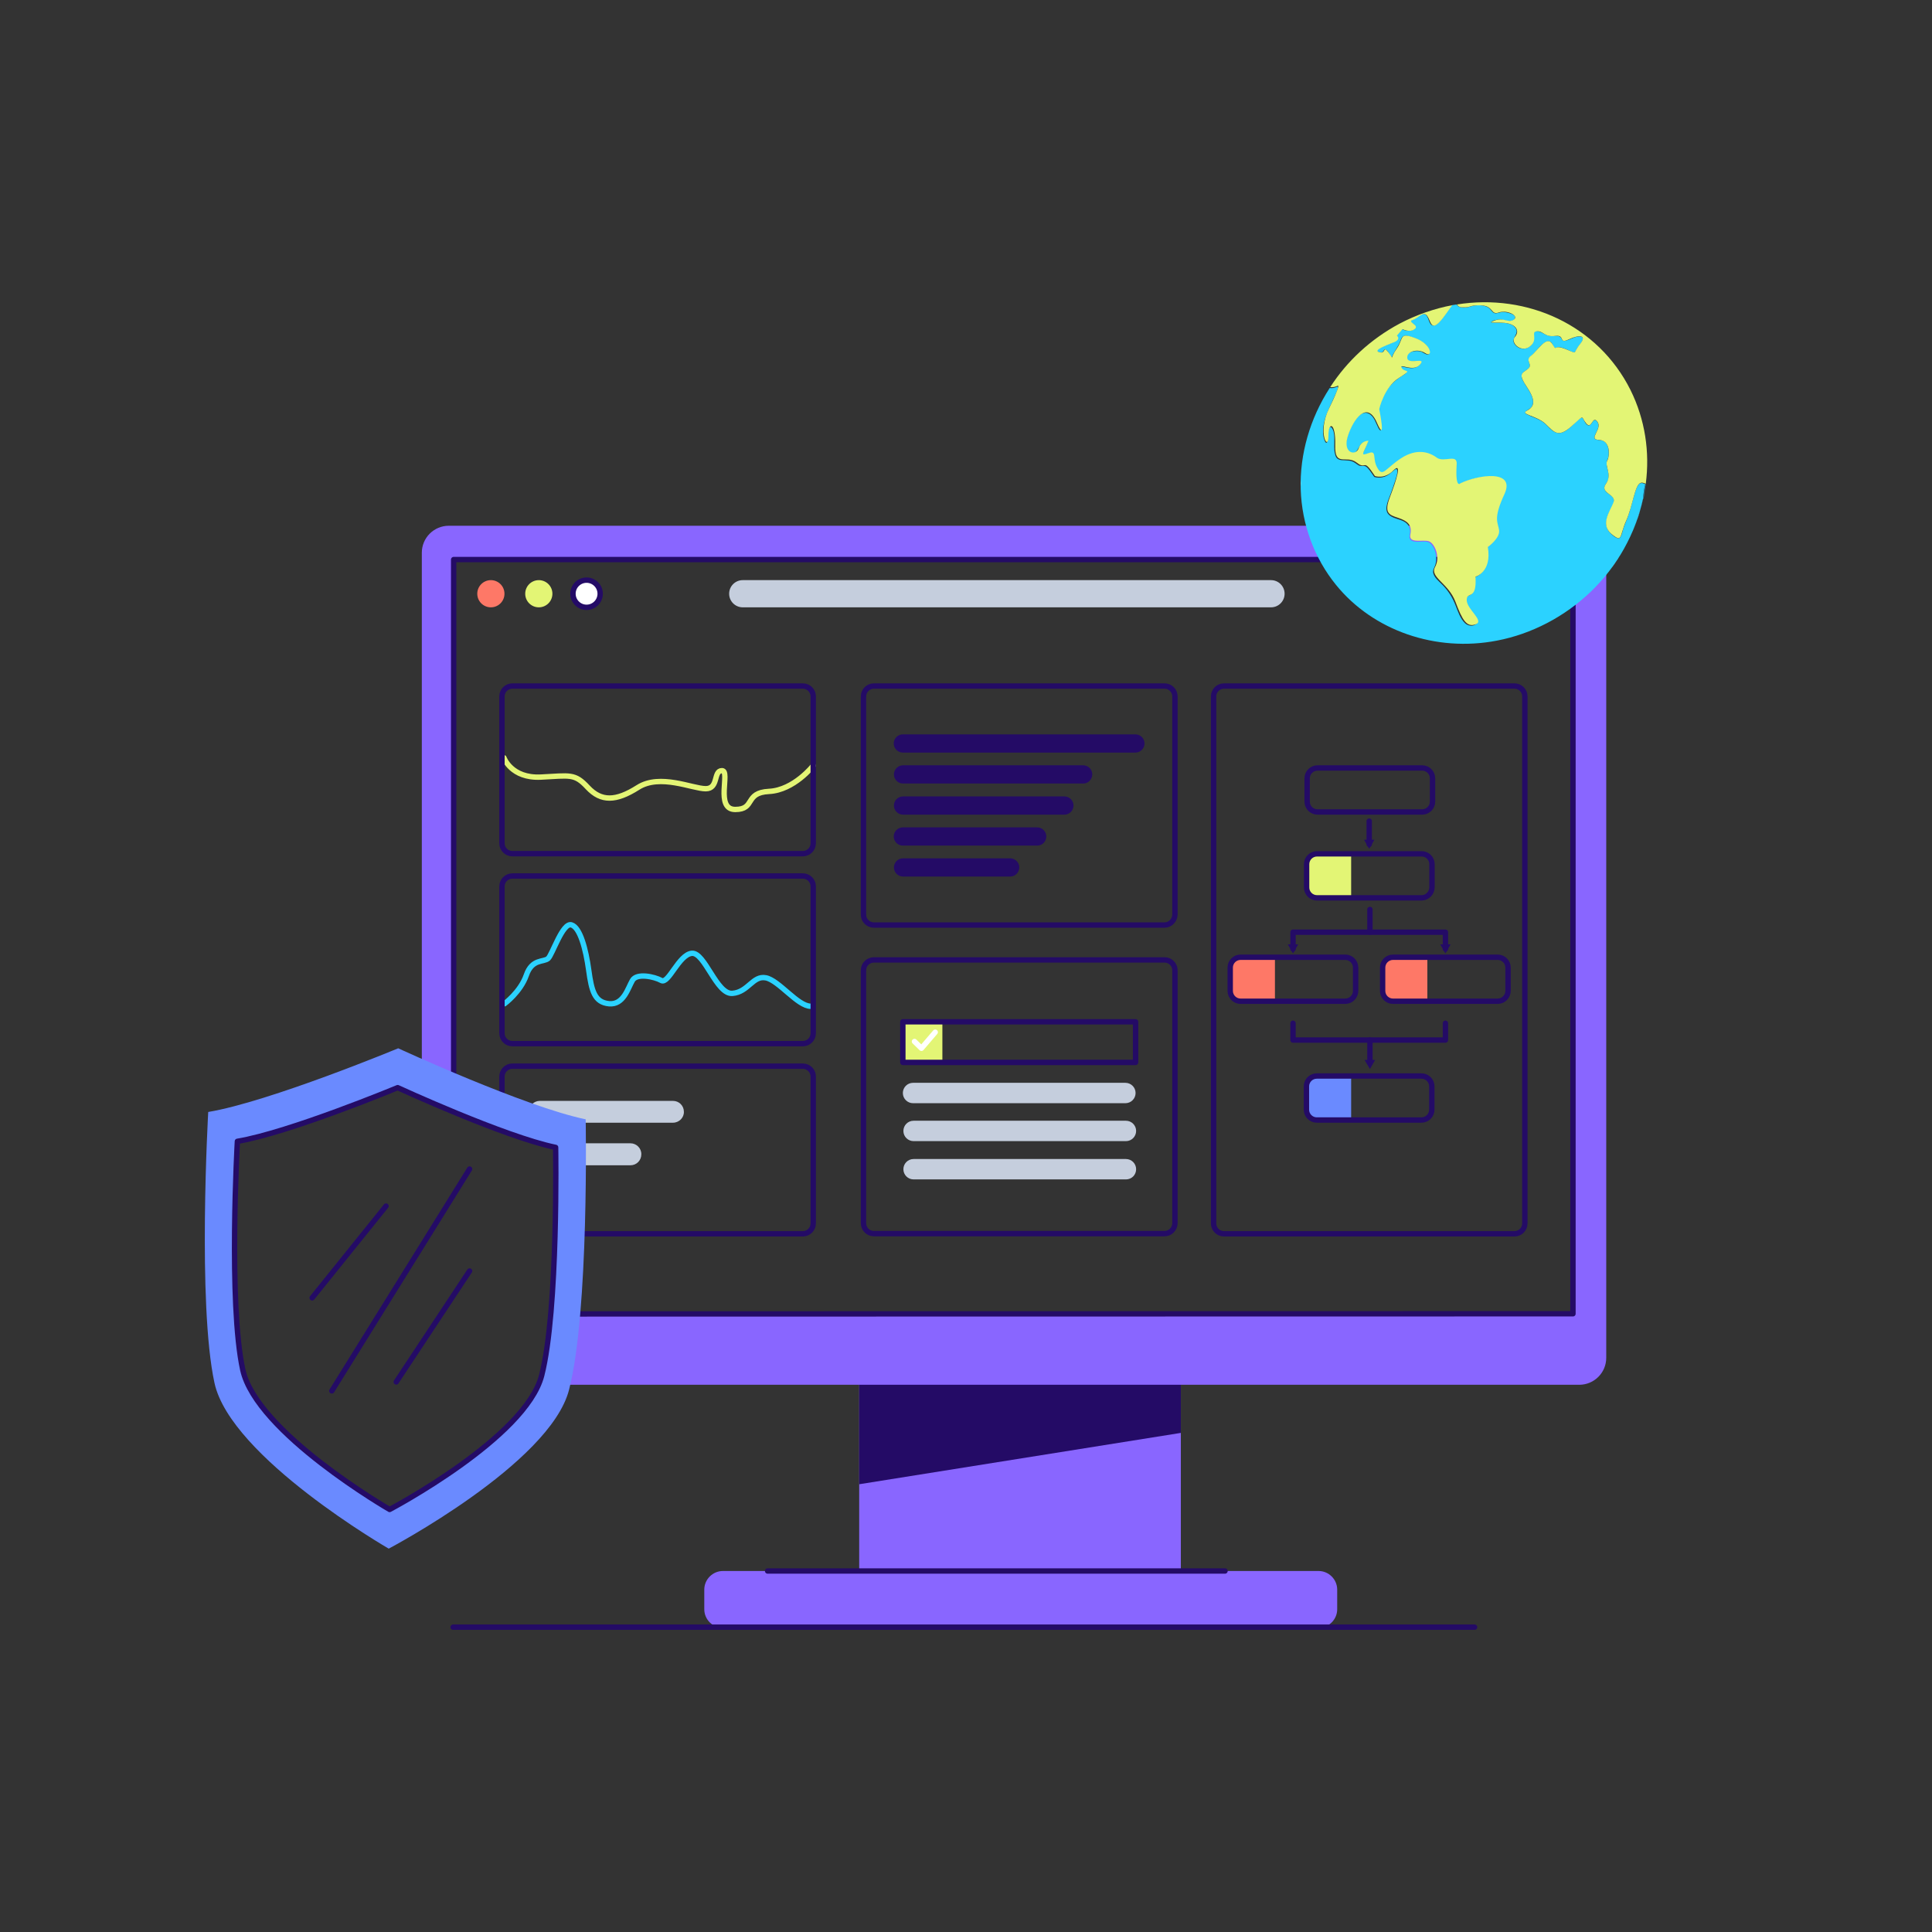<svg xmlns="http://www.w3.org/2000/svg" xmlns:xlink="http://www.w3.org/1999/xlink" id="Layer_1" x="0px" y="0px" viewBox="0 0 1080 1080" style="enable-background:new 0 0 1080 1080;" xml:space="preserve"><rect x="0" y="0" width="1080" height="1080" fill="#333333" stroke="none"/><style type="text/css">	.st0{fill:#8966FF;}	.st1{fill:#2BD2FF;}	.st2{fill:#6A8AFF;}	.st3{fill:#E3F575;}	.st4{fill:#FE7867;}	.st5{fill:#240B66;}	.st6{fill:#FFFFFF;stroke:#240B66;stroke-width:3;stroke-linecap:round;stroke-linejoin:round;stroke-miterlimit:10;}	.st7{fill:none;stroke:#240B66;stroke-width:3;stroke-linecap:round;stroke-linejoin:round;stroke-miterlimit:10;}	.st8{fill:none;stroke:#E3F575;stroke-width:3;stroke-linecap:round;stroke-linejoin:round;stroke-miterlimit:10;}	.st9{fill:none;stroke:#2BD2FF;stroke-width:3;stroke-linecap:round;stroke-linejoin:round;stroke-miterlimit:10;}	.st10{fill:#C5CEDD;}	.st11{fill:none;stroke:#FFFFFF;stroke-width:3;stroke-linecap:round;stroke-linejoin:round;stroke-miterlimit:10;}	.st12{fill:#FFFFFF;}	.st13{fill:#2494C6;}	.st14{fill:#EAEAEA;}	.st15{opacity:0.65;}	.st16{fill:#CBCBCB;}	.st17{fill:#347CC8;}	.st18{opacity:0.55;fill:#9A9A9A;}</style><path class="st0" d="M310.7,774.1h572.1c8.3,0,15.1-6.7,15.1-15.1v-450c0-8.3-6.7-15.1-15.1-15.1H250.9c-8.3,0-15.1,6.7-15.1,15.1  v293.8l17.8,8.1V312.8h625.7v421.6l-558.8,0.1L310.7,774.1z"></path><g>	<rect x="45" y="-238" class="st1" width="134" height="134"></rect>	<rect x="218" y="-238" class="st2" width="134" height="134"></rect>	<rect x="387" y="-238" class="st0" width="134" height="134"></rect>	<rect x="555" y="-238" class="st3" width="134" height="134"></rect>	<rect x="724" y="-238" class="st4" width="134" height="134"></rect>	<rect x="893" y="-238" class="st5" width="134" height="134"></rect></g><g>	<circle class="st4" cx="274.4" cy="331.9" r="7.6"></circle>	<circle class="st3" cx="301.2" cy="331.9" r="7.6"></circle>	<circle class="st6" cx="327.9" cy="331.9" r="7.6"></circle></g><path class="st7" d="M651,517.1H488.5c-3.2,0-5.8-2.6-5.8-5.8v-122c0-3.2,2.6-5.8,5.8-5.8H651c3.2,0,5.8,2.6,5.8,5.8v122  C656.7,514.5,654.1,517.1,651,517.1z"></path><path class="st7" d="M852.4,472.7v211.2c0,3.2-2.6,5.8-5.8,5.8H684.2c-3.2,0-5.8-2.6-5.8-5.8V389.3c0-3.2,2.6-5.8,5.8-5.8h162.4  c3.2,0,5.8,2.6,5.8,5.8V472.7"></path><path class="st7" d="M651,689.6H488.5c-3.2,0-5.8-2.6-5.8-5.8V542.4c0-3.2,2.6-5.8,5.8-5.8H651c3.2,0,5.8,2.6,5.8,5.8v141.5  C656.7,687.1,654.1,689.6,651,689.6z"></path><path class="st7" d="M280.6,612.7v-10.9c0-3.2,2.6-5.8,5.8-5.8h162.4c3.2,0,5.8,2.6,5.8,5.8v82.1c0,3.2-2.6,5.8-5.8,5.8H323.7"></path><path class="st8" d="M281.7,423.6c0,0,4.1,11.6,20.6,10.8s18.9-2.2,26.3,5.8c7.4,7.9,15.6,7.9,28,0s30.5,0.7,37.9,0.7  s4.1-10.1,9.1-10.1c4.9,0-4.1,21.7,7.4,21.7c11.5,0,4.9-9.4,18.9-10.1c14-0.7,24.7-14.4,24.7-14.4"></path><path class="st7" d="M448.8,477.2H286.4c-3.2,0-5.8-2.6-5.8-5.8v-82.1c0-3.2,2.6-5.8,5.8-5.8h162.4c3.2,0,5.8,2.6,5.8,5.8v82.1  C454.6,474.6,452,477.2,448.8,477.2z"></path><path class="st9" d="M282,561.1c0,0,8.9-6.5,12.2-15.9c3.2-9.4,9.7-7.2,12.2-9.4c2.4-2.2,8.1-20.2,13-18.8s8.1,13.7,9.7,25.3  c1.6,11.6,3.2,18,11.4,18.8c8.1,0.7,10.5-8.7,13-13c2.4-4.3,12.2-2.2,16.2,0s9.7-14.4,17-15.2c7.3-0.7,13.8,23.1,22.7,22.4  c8.9-0.7,11.4-10.1,18.7-8.7s17.8,15.9,25.1,15.9"></path><path class="st7" d="M448.8,583.4H286.4c-3.2,0-5.8-2.6-5.8-5.8v-82.1c0-3.2,2.6-5.8,5.8-5.8h162.4c3.2,0,5.8,2.6,5.8,5.8v82.1  C454.6,580.8,452,583.4,448.8,583.4z"></path><g>	<path class="st5" d="M634.7,420.7h-130c-2.8,0-5.1-2.3-5.1-5.1l0,0c0-2.8,2.3-5.1,5.1-5.1h130c2.8,0,5.1,2.3,5.1,5.1l0,0   C639.8,418.4,637.5,420.7,634.7,420.7z"></path>	<path class="st5" d="M605.5,438H504.8c-2.8,0-5.1-2.3-5.1-5.1l0,0c0-2.8,2.3-5.1,5.1-5.1h100.7c2.8,0,5.1,2.3,5.1,5.1l0,0   C610.5,435.8,608.3,438,605.5,438z"></path>	<path class="st5" d="M595,455.4h-90.2c-2.8,0-5.1-2.3-5.1-5.1l0,0c0-2.8,2.3-5.1,5.1-5.1H595c2.8,0,5.1,2.3,5.1,5.1l0,0   C600.1,453.1,597.8,455.4,595,455.4z"></path>	<path class="st5" d="M579.8,472.7h-75.1c-2.8,0-5.1-2.3-5.1-5.1l0,0c0-2.8,2.3-5.1,5.1-5.1h75.1c2.8,0,5.1,2.3,5.1,5.1l0,0   C584.9,470.4,582.6,472.7,579.8,472.7z"></path>	<path class="st5" d="M564.7,490h-59.9c-2.8,0-5.1-2.3-5.1-5.1l0,0c0-2.8,2.3-5.1,5.1-5.1h59.9c2.8,0,5.1,2.3,5.1,5.1l0,0   C569.7,487.8,567.5,490,564.7,490z"></path></g><path class="st10" d="M376.2,627.6h-74.4c-3.4,0-6.1-2.7-6.1-6.1v0c0-3.4,2.7-6.1,6.1-6.1h74.4c3.4,0,6.1,2.7,6.1,6.1v0  C382.4,624.8,379.6,627.6,376.2,627.6z"></path><path class="st10" d="M352.4,639.1h-36.5v12.3h36.5c3.4,0,6.1-2.7,6.1-6.1v0C358.6,641.9,355.8,639.1,352.4,639.1z"></path><path class="st10" d="M710.5,339.5H415.2c-4.2,0-7.6-3.4-7.6-7.6l0,0c0-4.2,3.4-7.6,7.6-7.6h295.3c4.2,0,7.6,3.4,7.6,7.6l0,0  C718.1,336.1,714.7,339.5,710.5,339.5z"></path><path class="st10" d="M629.1,616.7H510.4c-3.1,0-5.7-2.5-5.7-5.7l0,0c0-3.1,2.5-5.7,5.7-5.7h118.7c3.1,0,5.7,2.5,5.7,5.7l0,0  C634.8,614.2,632.2,616.7,629.1,616.7z"></path><path class="st10" d="M629.4,637.9H510.7c-3.1,0-5.7-2.5-5.7-5.7l0,0c0-3.1,2.5-5.7,5.7-5.7h118.7c3.1,0,5.7,2.5,5.7,5.7l0,0  C635.1,635.3,632.6,637.9,629.4,637.9z"></path><path class="st10" d="M629.4,659.3H510.7c-3.1,0-5.7-2.5-5.7-5.7l0,0c0-3.1,2.5-5.7,5.7-5.7h118.7c3.1,0,5.7,2.5,5.7,5.7l0,0  C635.1,656.8,632.6,659.3,629.4,659.3z"></path><rect x="504.7" y="571.9" class="st3" width="22.1" height="22.1"></rect><rect x="504.7" y="571.2" class="st7" width="130.1" height="22.7"></rect><polyline class="st11" points="511.2,582.2 515.1,586 522.8,577 "></polyline><g>	<path class="st3" d="M755.3,502.3h-19.1c-3,0-5.5-2.4-5.5-5.5v-13.6c0-3,2.4-5.5,5.5-5.5h19.1V502.3z"></path>	<path class="st7" d="M795,453.9h-58.5c-3.2,0-5.8-2.6-5.8-5.8v-13c0-3.2,2.6-5.8,5.8-5.8H795c3.2,0,5.8,2.6,5.8,5.8v13   C800.8,451.3,798.2,453.9,795,453.9z"></path>	<path class="st7" d="M794.7,501.9h-58.5c-3.2,0-5.8-2.6-5.8-5.8v-13c0-3.2,2.6-5.8,5.8-5.8h58.5c3.2,0,5.8,2.6,5.8,5.8v13   C800.4,499.3,797.8,501.9,794.7,501.9z"></path>	<path class="st4" d="M712.7,560.1h-19.1c-3,0-5.5-2.4-5.5-5.5V541c0-3,2.4-5.5,5.5-5.5h19.1V560.1z"></path>	<path class="st7" d="M752,559.7h-58.5c-3.2,0-5.8-2.6-5.8-5.8v-13c0-3.2,2.6-5.8,5.8-5.8H752c3.2,0,5.8,2.6,5.8,5.8v13   C757.8,557.1,755.2,559.7,752,559.7z"></path>	<path class="st2" d="M755.3,626.5h-19.1c-3,0-5.5-2.4-5.5-5.5v-13.6c0-3,2.4-5.5,5.5-5.5h19.1V626.5z"></path>	<path class="st7" d="M794.6,626.1h-58.5c-3.2,0-5.8-2.6-5.8-5.8v-13c0-3.2,2.6-5.8,5.8-5.8h58.5c3.2,0,5.8,2.6,5.8,5.8v13   C800.4,623.5,797.8,626.1,794.6,626.1z"></path>	<path class="st4" d="M797.9,560.1h-19.1c-3,0-5.5-2.4-5.5-5.5V541c0-3,2.4-5.5,5.5-5.5h19.1V560.1z"></path>	<path class="st7" d="M837.2,559.7h-58.5c-3.2,0-5.8-2.6-5.8-5.8v-13c0-3.2,2.6-5.8,5.8-5.8h58.5c3.2,0,5.8,2.6,5.8,5.8v13   C843,557.1,840.4,559.7,837.2,559.7z"></path>	<line class="st7" x1="765.4" y1="459" x2="765.4" y2="472"></line>	<polyline class="st7" points="722.8,530.5 722.8,521.1 808,521.1 808,530.5  "></polyline>	<line class="st7" x1="765.8" y1="521.1" x2="765.8" y2="508.4"></line>	<polyline class="st7" points="722.8,572 722.8,581.4 808,581.4 808,572  "></polyline>	<line class="st7" x1="765.8" y1="581.4" x2="765.8" y2="594"></line>	<polygon class="st5" points="765.4,474.5 768.3,469.4 762.5,469.4  "></polygon>	<polygon class="st5" points="722.8,533 725.7,527.9 719.9,527.9  "></polygon>	<polygon class="st5" points="808,533 810.9,527.9 805.1,527.9  "></polygon>	<polygon class="st5" points="765.8,597.6 768.7,592.5 762.8,592.5  "></polygon></g><rect x="480.3" y="768.5" class="st0" width="179.8" height="109.7"></rect><path class="st0" d="M737.1,910h-333c-5.7,0-10.4-4.7-10.4-10.4v-11c0-5.7,4.7-10.4,10.4-10.4h333c5.7,0,10.4,4.7,10.4,10.4v11  C747.5,905.3,742.8,910,737.1,910z"></path><polygon class="st5" points="480.3,774.1 660.1,774.1 660.1,801 480.3,829.7 "></polygon><line class="st6" x1="429.1" y1="878.2" x2="684.8" y2="878.2"></line><line class="st6" x1="253.3" y1="909.6" x2="824.3" y2="909.6"></line><polyline class="st7" points="253.6,611 253.6,312.8 879.3,312.8 879.3,734.4 320.5,734.5 "></polyline><g>	<path class="st2" d="M327.4,625.7c-34-7-104.8-39.7-104.8-39.7s-72,29.9-106.2,35.6c0,0-6.1,107.4,3.5,151.5   c9.1,41.7,97.4,92.6,97.4,92.6s90.2-47.5,100.8-88.8C329.4,733.2,327.4,625.7,327.4,625.7z M302.7,768.9c-9,34.8-85,74.9-85,74.9   s-74.4-42.9-82.1-78.1c-8.1-37.2-3-127.7-3-127.7c28.8-4.8,89.6-30,89.6-30s59.7,27.5,88.3,33.4   C310.6,641.4,312.2,732.1,302.7,768.9z"></path>	<path class="st7" d="M310.6,641.4c-28.6-5.9-88.3-33.4-88.3-33.4s-60.7,25.2-89.6,30c0,0-5.1,90.5,3,127.7   c7.7,35.2,82.1,78.1,82.1,78.1s76-40,85-74.9C312.2,732.1,310.6,641.4,310.6,641.4z"></path>	<line class="st7" x1="262.5" y1="653.5" x2="185.5" y2="777.5"></line>	<line class="st7" x1="262.5" y1="710.5" x2="221.5" y2="772.5"></line>	<line class="st7" x1="215.8" y1="674.2" x2="174.5" y2="725.5"></line></g><g>	<path class="st12" d="M870.9,344.6c-1.7,1-3.4,2-5.1,2.9C867.6,346.6,869.3,345.6,870.9,344.6z"></path>	<path class="st13" d="M918.6,278.3c-0.1,1.8,0.2,1,1.4-7.8c-0.3,2.2-0.6,4.4-1.1,6.5C918.8,277.5,918.7,277.9,918.6,278.3z"></path>	<path class="st1" d="M915.9,271c-1,1.3-1.5,3-2,4.6c-1.4,4.5-2.4,9.1-4,13.5c-0.8,2.2-1.8,4.3-2.5,6.5c-0.5,1.5-0.7,3.1-1.5,4.5   c-1.4,2.6-5.7-2-6.5-3c-2.2-2.8-1.6-6.5-0.3-9.8c0.9-2.2,3.9-6,3-8.4c-1-2.5-4.9-3.1-5.2-5.9c-0.2-1.7,1.5-3.1,2-4.7   c0.6-1.8,0.3-3.7-0.1-5.5c-0.3-1.3-0.8-2.7-0.7-4.1c0.1-1.3,1-2.5,1.1-3.9c0.4-3.2-0.2-7.4-3.6-8.6c-1.2-0.4-3.1,0-4-0.9   c-0.7-0.7,0-1.9,0.3-2.7c1.2-2.4,2.7-5.1,0.6-7.3c-1.8-1.8-2.5,1.8-3.9,2.4c-1.9,0.8-3.1-3-3.9-4c-1-1.1-4.6,3.1-5.2,3.6   c-2.4,2.2-5.8,5.6-9.3,4.6c-2.9-0.8-4.8-3.7-7-5.5c-2.9-2.3-6.4-3.1-9.7-4.8c-2.6-1.3,1.2-2.5,2.3-3.7c2.1-2.3,1.1-5.5-0.1-7.8   c-1-2.1-2.5-4-3.6-6c-0.7-1.2-1.6-2.6-1.5-4.1c0.1-2.1,2.9-2.9,4.1-4.3c0.9-1.1,0.4-2.3,0-3.4c-0.6-1.8,0.4-2.6,1.7-3.8   c2.6-2.3,4.5-5.6,7.6-7.3c1.2-0.6,2.4-0.6,3.3,0.4c0.6,0.7,1.2,2.7,2.1,2.9c0.4,0.1,1.2-0.4,1.6-0.4c2.2-0.1,4.4,1.1,6.3,1.9   c0.6,0.3,2.1,1.2,2.9,0.9c0.7-0.3,1.1-1.8,1.5-2.4c1-1.6,2.8-3.1,3.1-4.9c0.3-1.7-2-1.6-3.1-1.4c-2.3,0.4-4.4,1.8-6.7,2.3   c-1.4,0.3-1.7-0.4-2.2-1.4c-0.7-1.3-2.2-1.4-3.6-1.3c-2.2,0.3-4.2-0.1-6-1.2c-1.3-0.7-5.8-3.1-5.8,0.2c0,3.1,0,5.9-3.5,7.6   c-2.8,1.4-6.2,0-7.5-2.5c-1.6-3.1,2.9-5.2,0.9-8.4c-2.2-3.4-7.6-3.1-11.3-3.1c-0.2,0-2.7,0-2.5-0.3c0.7-1.1,3.7-1.5,4.8-1.5   c2.2-0.1,6.7,2.3,8.4-0.4c1.7-2.7-5.4-3.9-6.8-3.8c-1.5,0.1-3.2,1.1-4.6,0.6c-1.2-0.5-1.9-1.9-2.8-2.7c-2.6-2.1-7.5-2-10.8-0.9   c-2.4,0.8-6.1,1.1-7.5-1.2c-0.9,0.1-1.7,0.3-2.6,0.4c-2.1,2.6-3.8,5.5-5.9,8c-1,1.2-2.7,3.5-4.5,3.4c-2.8-0.2-2.3-5.6-4.9-6.4   c-1.9-0.6-4.2,2-5.7,2.8c-0.4,0.2-2.1,0.5-2.1,1.2c0,0.6,0.9,1,1.3,1.3c1.5,1.2,2.1,2.8-0.4,3.7c-1.9,0.7-4.1,0.2-5.7-0.6l-3.1,3.6   c4.6,3.8-11.4,5.6-10.8,8.5c0.2,0.9,2.3,1.1,3,0.7c0.5-0.3,0.9-1.6,1.5-1.5c1.2,0.3,2.3,2.3,2.9,3.3c0.1,0.2,0.7,1.5,0.8,1.1   c1.2-3.1,3.4-5.6,4.6-8.6c0.4-1,0.7-2.2,1.5-2.9c1.1-0.9,2.8-0.5,3.9-0.1c4.1,1.1,9.3,3.3,10.9,7.6c0.2,0.6,0.6,2-0.4,2.4   c-1.3,0.5-3.1-1.3-4.3-1.6c-2.5-0.7-8-0.2-7.8,3.6c0.1,2.5,3.7,1.9,5.5,1.8c0.6,0,1.9-0.3,2.3,0.3c0.6,0.7-1.2,2.3-1.7,2.6   c-2.6,1.8-5.7,0.7-8.4,0.2c-2.5-0.5-0.1,1.9,0.9,2.3c0.3,0.1,1.3,0.3,1.2,0.7c-0.1,0.9-2.2,1.9-2.9,2.4c-4,2.6-7,5.5-9.3,9.7   c-1.4,2.6-2.6,5.5-3.3,8.3c-0.1,0.2-0.1,0.4-0.1,0.6c0.7,3.4,1.5,6.9,1.5,10.4c0,1.9-0.8,1.2-1.5,0c-1.5-2.8-2.4-6.7-5.5-8.2   c-5.7-2.7-10.2,7.8-11.5,11.6c-1.1,3-2.5,8.8,1.3,10.3c3.8,1.5,4.3-3.9,6.6-5.4c0.9-0.6,2.1-1,3.2-0.9c-0.8,2-1.8,4-2.6,6   c-0.4,0.9-0.5,1.8,0.7,1.5c1.3-0.3,2.9-1.4,4.2-0.9c1.1,0.4,1,2.2,1.1,3.2c0.2,2.2,1.1,7.1,3.8,7.7c2,0.4,4.8-3,6.2-4.1   c6.7-5.5,15.1-9.6,22.9-5.2c1.2,0.7,2.3,1.7,3.7,2c1.6,0.3,3.2,0.1,4.8-0.1c1.1-0.1,2.5-0.3,3.5,0.3c1.5,0.9,0.9,3.3,0.8,4.8   c-0.1,2.4-0.7,6.5,0.8,8.6c0.3,0.4,0.9,0.4,1.3,0c5.8-2.8,13.1-4.7,19.4-4c2.3,0.3,5,1.1,6,3.3c1.4,3.2-1,6.9-2.3,9.9   c-2.2,5.2-3.3,9.8-1.9,15c1.2,4.7-2.1,8.5-5.9,11.3c2.4,14.1-6.9,16.6-6.9,16.6c0.2,2.7,0.7,7.3-1.8,9.4c-1,0.9-2.6,1-3,2.5   c-0.8,3,1.7,5.8,3.3,7.9c0.9,1.2,4.5,4.8,2.3,6.4c-2,1.5-4.7,0.9-6.2-0.6c-2.6-2.5-3.9-6.5-5.2-9.8c-1.7-4.4-4-8.1-7.3-11.5   c-1.9-2-5.1-4.3-5.3-7.3c-0.1-1.5,0.9-2.7,1.3-4.1c0.6-2,0.6-4.1,0.2-6c-0.6-2.6-2.1-6.3-5.1-6.8c-2.7-0.4-6.4,0.8-8.7-0.8   c-1.4-1-0.8-2.7-0.6-4.1c0.2-2.4-0.6-4.5-2.6-5.9c-2.8-2-7.4-2-9.6-4.7c-2.5-3,0.4-8.4,1.5-11.6c0.9-2.4,1.7-4.8,2.5-7.2   c0.5-1.7,1.2-3.6,1.1-5.4c-0.1-1.1-0.8-1.1-1.6-0.4c-1.9,1.4-3.2,3-5.6,3.8c-1.8,0.6-3.9,0.7-5.7,0.1c-1.1-1.6-2.2-3.3-3.5-4.8   c-0.5-0.5-1.1-1.2-1.9-1.3c-1.5-0.1-2.3,0.3-3.7-0.6c-1.2-0.8-2.2-1.7-3.6-2.1c-1.2-0.4-2.6-0.4-3.9-0.5c-2.3,0-4.4-0.3-5.1-2.7   c-1.4-4.1,0-8.9-1-13.2c-0.3-1.2-1.7-4.4-2.7-1.6c-0.5,1.4-0.5,3.1-0.5,4.5c0,0.9,0.1,2.2-0.5,3c-1,1.2-2-3.1-2-3.4   c-1.2-8.1,3.1-15.2,6.3-22.5c0.3-0.6,2.4-4.8,1.5-5.3c-1.6,0.8-3,1-4.3,0.8c-11,17-16.8,37-16.2,56.6c0.6,19.6,7.6,38.5,19.7,53.4   c20.8,25.7,55.9,37.8,90,31.2c19.4-3.7,37.9-13.4,52.4-27.3c14.8-14.2,25.1-32.6,29.3-52.2c0.1-2.1,0.8-8,1.4-7.8   C918.5,270,917,269.5,915.9,271z"></path>	<path class="st13" d="M918.6,278.3c0.1-0.4,0.2-0.8,0.3-1.3c0.4-2.2,0.8-4.3,1.1-6.5C919.5,270.3,918.8,276.2,918.6,278.3z"></path>	<path class="st12" d="M727.4,268.4c0,1.2,0,2.4,0,3.6C727.3,270.8,727.3,269.6,727.4,268.4z"></path>	<path class="st12" d="M727.4,268c0,0.1,0,0.3,0,0.4C727.4,268.3,727.4,268.2,727.4,268z"></path>	<path class="st12" d="M727.4,272c0,0.2,0,0.4,0,0.6C727.4,272.4,727.4,272.2,727.4,272z"></path>	<path class="st12" d="M727.6,276.7c0.1,1.3,0.2,2.7,0.4,4C727.8,279.4,727.7,278.1,727.6,276.7z"></path>	<path class="st12" d="M727.4,272.6c0,1.2,0.1,2.3,0.2,3.5C727.5,274.9,727.4,273.8,727.4,272.6z"></path>	<g>		<path class="st14" d="M743.3,216.9c0.1-0.1,0.2-0.3,0.3-0.4c0,0,0,0,0,0C743.5,216.6,743.4,216.8,743.3,216.9z"></path>		<path class="st3" d="M816.3,270.2c0,0-2.9,3.3-2-10.7c0.4-6.1-7.1-0.7-11.2-3.7c-4.1-3.1-11.2-5.4-20.1,0.5    c-8.9,5.9-10,10.6-13,5.3c-3.1-5.2,0-10.1-5-8.3c-5,1.8-2.8,0.3,0-6.9c0,0-4-0.3-5.5,4.2c-1.6,4.5-9.2,2.8-6-6.9    c3.2-9.8,10.8-19.9,16.2-7.4c5.4,12.5,1.3-7.6,1.3-7.6s2.7-12.3,11.1-17.5c8.4-5.3,2.9-2.7,1.4-5.6c-1.4-2.9,6.4,2.7,10.3-1.8    c3.9-4.5-6.5,0.2-7.1-3.5c-0.6-3.7,5.6-5.8,10-2.9c4.4,2.9,3.9-4.9-5.5-8.4c-9.4-3.5-6.3,0.1-10.5,6c-4.2,5.9-1.1,6.2-4.5,2    c-3.4-4.2-1.2,1-5.1-0.1c-4-1.1,4.1-3.9,8.2-5.6c4.1-1.7,1.6-3.7,1.6-3.7l3.1-3.6c0,0,4.3,2.2,6.9-0.1c2.7-2.2-4.6-4-1.2-5    c3.3-1,6.1-5.6,8.3-2c2.3,3.6,2.1,10.2,10.3-1.4c1.6-2.3,2.8-3.9,3.5-4.9c-9.9,1.9-19.9,5.3-29.4,10.3    c-16.3,8.7-29.5,21.1-38.8,35.5c1.3,0.2,2.7,0,4.3-0.8c0,0,1.7-0.9-5,12.8c-6.7,13.7-0.2,24.2-0.3,15.5c-0.1-8.7,4.1-7.8,3.8,4.9    c-0.4,12.7,6.2,5.2,12,9.8c5.8,4.6,3.1-3.3,10.2,7.5c0,0,5.3,2,10.3-3.1c5.1-5.1,1.6,5.6-1.9,14.8c-3.5,9.1-0.5,10,4.6,11.7    c5.1,1.7,7.9,3.9,6.8,9.3c-1.1,5.4,7.2,2.6,10.4,3.8s6.5,8.7,3.4,14.4c-3.1,5.7,7.5,9,11.4,19.4c3.9,10.4,6.3,14.4,11.3,12.6    c5.1-1.9-4.9-8.3-5-13.5c-0.1-5.2,5.8,0.6,4.9-13.1c0,0,9.3-2.5,6.9-16.6c0,0,6.9-4.9,6.3-9.4c-0.6-4.5-3.5-6.2,3-20.2    C847.4,262.2,826.1,265.4,816.3,270.2z"></path>	</g>	<path class="st12" d="M727.5,276.1c0,0.2,0,0.4,0,0.6C727.5,276.5,727.5,276.3,727.5,276.1z"></path>	<g>		<path class="st14" d="M904.9,311.6c1.2-1.9,2.4-3.9,3.5-5.9C907.3,307.7,906.1,309.6,904.9,311.6z"></path>		<path class="st14" d="M908.4,305.7c0.1-0.2,0.2-0.4,0.3-0.6C908.6,305.3,908.5,305.5,908.4,305.7z"></path>		<path class="st14" d="M912,298.4c0.9-2,1.8-4.1,2.6-6.2C913.8,294.3,912.9,296.3,912,298.4z"></path>		<path class="st14" d="M908.7,305.1c1.1-2,2.1-4,3-6.1C910.8,301.1,909.8,303.1,908.7,305.1z"></path>		<path class="st14" d="M900.2,318.3c-1.5,2-3.1,4-4.8,5.9C897.1,322.3,898.7,320.3,900.2,318.3z"></path>		<path class="st14" d="M904.5,312.1c0.1-0.2,0.2-0.4,0.4-0.6C904.8,311.7,904.6,311.9,904.5,312.1z"></path>		<path class="st14" d="M900.2,318.3c0.1-0.2,0.2-0.4,0.4-0.5C900.4,318,900.3,318.1,900.2,318.3z"></path>		<path class="st14" d="M900.6,317.8c1.4-1.9,2.7-3.7,4-5.7C903.3,314.1,901.9,315.9,900.6,317.8z"></path>		<path class="st14" d="M911.7,299c0.1-0.2,0.2-0.4,0.3-0.6C911.9,298.6,911.8,298.8,911.7,299z"></path>		<path class="st3" d="M911.4,217.9c-18.1-36.1-57.5-54-97-47.7c0.5,0.7,1.2,1.6,3,1.6c5.6,0.2,3.2-1.3,10.4-1.1    c7.3,0.2,5.4,5.6,10,4c4.7-1.7,11.6,1.9,8.4,4c-3.2,2.1-5.4-1.5-10.8,0.5c-5.3,2,2.8,0.5,7.6,1.6c4.8,1.1,6.5,4.5,3.8,7.6    c-2.7,3.1,3.5,9.1,8.4,5.3c5-3.9,0.2-8.2,3.9-8.5c3.7-0.3,4.2,3.4,10.2,2.6c6-0.8,1.6,4.8,7.7,1.9c6.2-2.9,10.3-2.2,6.1,2.8    c-4.2,5.1-0.6,5.6-8,2.6c-7.4-2.9-4.3,2-7.4-2.9c-3.1-5-8.2,3.9-11.9,6.7c-3.7,2.8,1.6,4.8-1.8,7.4c-3.4,2.6-5.5,2.5-0.3,10.3    c5.2,7.8,3.8,10.9-0.2,13c-4,2.1,5.6,2.7,10.5,7.4c4.9,4.7,7,8,14.6,1.2c7.6-6.8,4.9-5.4,8.1-1.5c3.2,3.9,3.4-5,6.3-0.9    c2.9,4.1-5.6,9.9,0.8,10.1c6.5,0.2,6.2,8.9,4.6,11.7c-1.5,2.8,3,7.7-0.7,12.9c-3.7,5.2,5.9,5.8,4.3,10.2    c-1.6,4.5-7.8,12.2-1.3,17.7c6.5,5.4,4.5,1.3,8.3-7.2c3.8-8.5,4.8-19.9,8-21.2c1.1-0.5,2,0.1,3,0.4    C922.3,252.8,919.7,234.6,911.4,217.9z"></path>		<path class="st14" d="M918.7,278.2c0.1-0.4,0.1-0.8,0.2-1.1C918.8,277.4,918.8,277.8,918.7,278.2z"></path>		<path class="st14" d="M918.9,277c0.4-2,0.7-4,1-6C919.6,273,919.3,275,918.9,277z"></path>		<path class="st14" d="M920,270.5c0,0.2,0,0.4-0.1,0.6C919.9,270.9,920,270.7,920,270.5C920,270.5,920,270.5,920,270.5z"></path>		<path class="st14" d="M914.8,291.4c0.8-2.1,1.4-4.1,2.1-6.2C916.3,287.3,915.6,289.4,914.8,291.4z"></path>		<path class="st14" d="M914.6,292.2c0.1-0.2,0.2-0.5,0.3-0.7C914.7,291.7,914.7,291.9,914.6,292.2z"></path>		<path class="st14" d="M916.9,285.2c0.1-0.3,0.2-0.6,0.2-0.9C917.1,284.6,917,284.9,916.9,285.2z"></path>		<path class="st14" d="M917.1,284.3c0.6-2,1.1-4.1,1.5-6.2C918.2,280.2,917.7,282.3,917.1,284.3z"></path>	</g>	<path class="st12" d="M812.7,170.5c0.6-0.1,1.1-0.2,1.7-0.3c0,0,0,0,0,0C813.8,170.3,813.2,170.4,812.7,170.5z"></path>	<g class="st15">		<path class="st16" d="M903.7,313.3C903.7,313.3,903.7,313.3,903.7,313.3c-1,1.5-2.1,3.1-3.2,4.5    C901.7,316.3,902.7,314.8,903.7,313.3z"></path>		<path class="st16" d="M898.6,320.2L898.6,320.2c-1.1,1.3-2.1,2.7-3.2,4C896.5,322.9,897.5,321.6,898.6,320.2z"></path>		<path class="st16" d="M904.5,312.1c-0.1,0.2-0.3,0.4-0.5,0.7c0,0,0,0,0,0C904.2,312.6,904.4,312.4,904.5,312.1z"></path>	</g>	<g>		<path class="st12" d="M898.6,320.2L898.6,320.2c-1.1,1.3-2.1,2.7-3.2,4C896.5,322.9,897.5,321.6,898.6,320.2    C898.6,320.2,897.5,321.6,898.6,320.2z"></path>		<path class="st12" d="M904.5,312.1c-0.1,0.2-0.3,0.4-0.5,0.7c0,0,0,0,0,0C904.2,312.6,904.4,312.4,904.5,312.1z"></path>		<path class="st12" d="M903.7,313.3c-1,1.5-2.1,3.1-3.2,4.5C901.7,316.3,902.7,314.8,903.7,313.3z"></path>	</g>	<g>		<path class="st17" d="M727.4,266.8c0-0.1,0,0.7,0,1.2c0-0.3,0-0.5,0-0.8C727.4,267.1,727.4,267,727.4,266.8z"></path>		<path class="st17" d="M727.8,261.3c-0.1,0.8-0.1,1.7-0.2,2.5l0,0C727.7,263,727.7,262.1,727.8,261.3z"></path>		<path class="st17" d="M728,259.6c-0.1,0.5-0.1,0.9-0.2,1.4C727.9,260.5,727.9,260.1,728,259.6L728,259.6z"></path>		<path class="st17" d="M918.5,278.7C918.5,278.7,918.5,278.7,918.5,278.7c-0.4,1.9-0.9,3.7-1.4,5.6    C917.7,282.5,918.1,280.6,918.5,278.7z"></path>		<path class="st17" d="M727.4,268C727.4,268.4,727.4,268.3,727.4,268C727.4,268,727.4,268,727.4,268z"></path>		<path class="st17" d="M918.6,278.6C918.5,278.7,918.5,278.7,918.6,278.6L918.6,278.6C918.5,278.7,918.5,278.7,918.6,278.6z"></path>		<path class="st17" d="M918.6,278.3c0,0.1-0.1,0.3-0.1,0.4c0,0.1,0,0.3,0.1,0.3C918.6,278.8,918.6,278.6,918.6,278.3z"></path>		<path class="st17" d="M728.7,254.6c-0.1,0.8-0.2,1.5-0.3,2.3l0,0C728.5,256.1,728.5,255.4,728.7,254.6z"></path>		<path class="st17" d="M812.7,170.5c0.1,0,0.1,0,0.2,0c0.1,0,0.1,0,0.2,0C812.9,170.5,812.8,170.5,812.7,170.5z"></path>		<path class="st17" d="M731.8,241.5c-0.1,0.5-0.3,1-0.4,1.5l0,0C731.5,242.5,731.7,242,731.8,241.5z"></path>		<path class="st17" d="M734.1,235.1c-0.1,0.2-0.3,0.8-0.4,1c0.1-0.2,0.1-0.3,0.2-0.5C733.9,235.4,734,235.2,734.1,235.1z"></path>		<path class="st17" d="M738.9,224.5c-0.6,1.1-1.2,2.3-1.8,3.4c0.4-0.8,0.9-1.6,1.3-2.5C738.6,225.1,738.8,224.8,738.9,224.5z"></path>		<path class="st17" d="M736.7,228.8c-0.1,0.2-0.2,0.3-0.2,0.5c0-0.1,0.1-0.1,0.1-0.2C736.6,229.1,736.7,228.9,736.7,228.8z"></path>		<path class="st17" d="M916.7,285.7c-0.4,1.9-1.2,3.9-1.9,5.7C915.5,289.6,916.2,287.6,916.7,285.7c-0.1,0.3-0.2,0.6-0.2,0.8    C916.6,286.3,916.6,286,916.7,285.7C916.7,285.7,916.2,287.6,916.7,285.7z"></path>		<path class="st17" d="M916.9,285.2C916.9,285,916.6,286.3,916.9,285.2C916.9,285.3,916.9,285.3,916.9,285.2z"></path>		<path class="st17" d="M900.2,318.3c-0.2,0.2-0.3,0.4-0.5,0.6C899.9,318.7,900,318.5,900.2,318.3z"></path>	</g>	<path class="st18" d="M917.6,282.3C917.6,282.3,917.6,282.3,917.6,282.3c0.3-1.3,0.7-2.5,0.9-3.8   C918.3,279.8,918,281.1,917.6,282.3z"></path></g></svg>